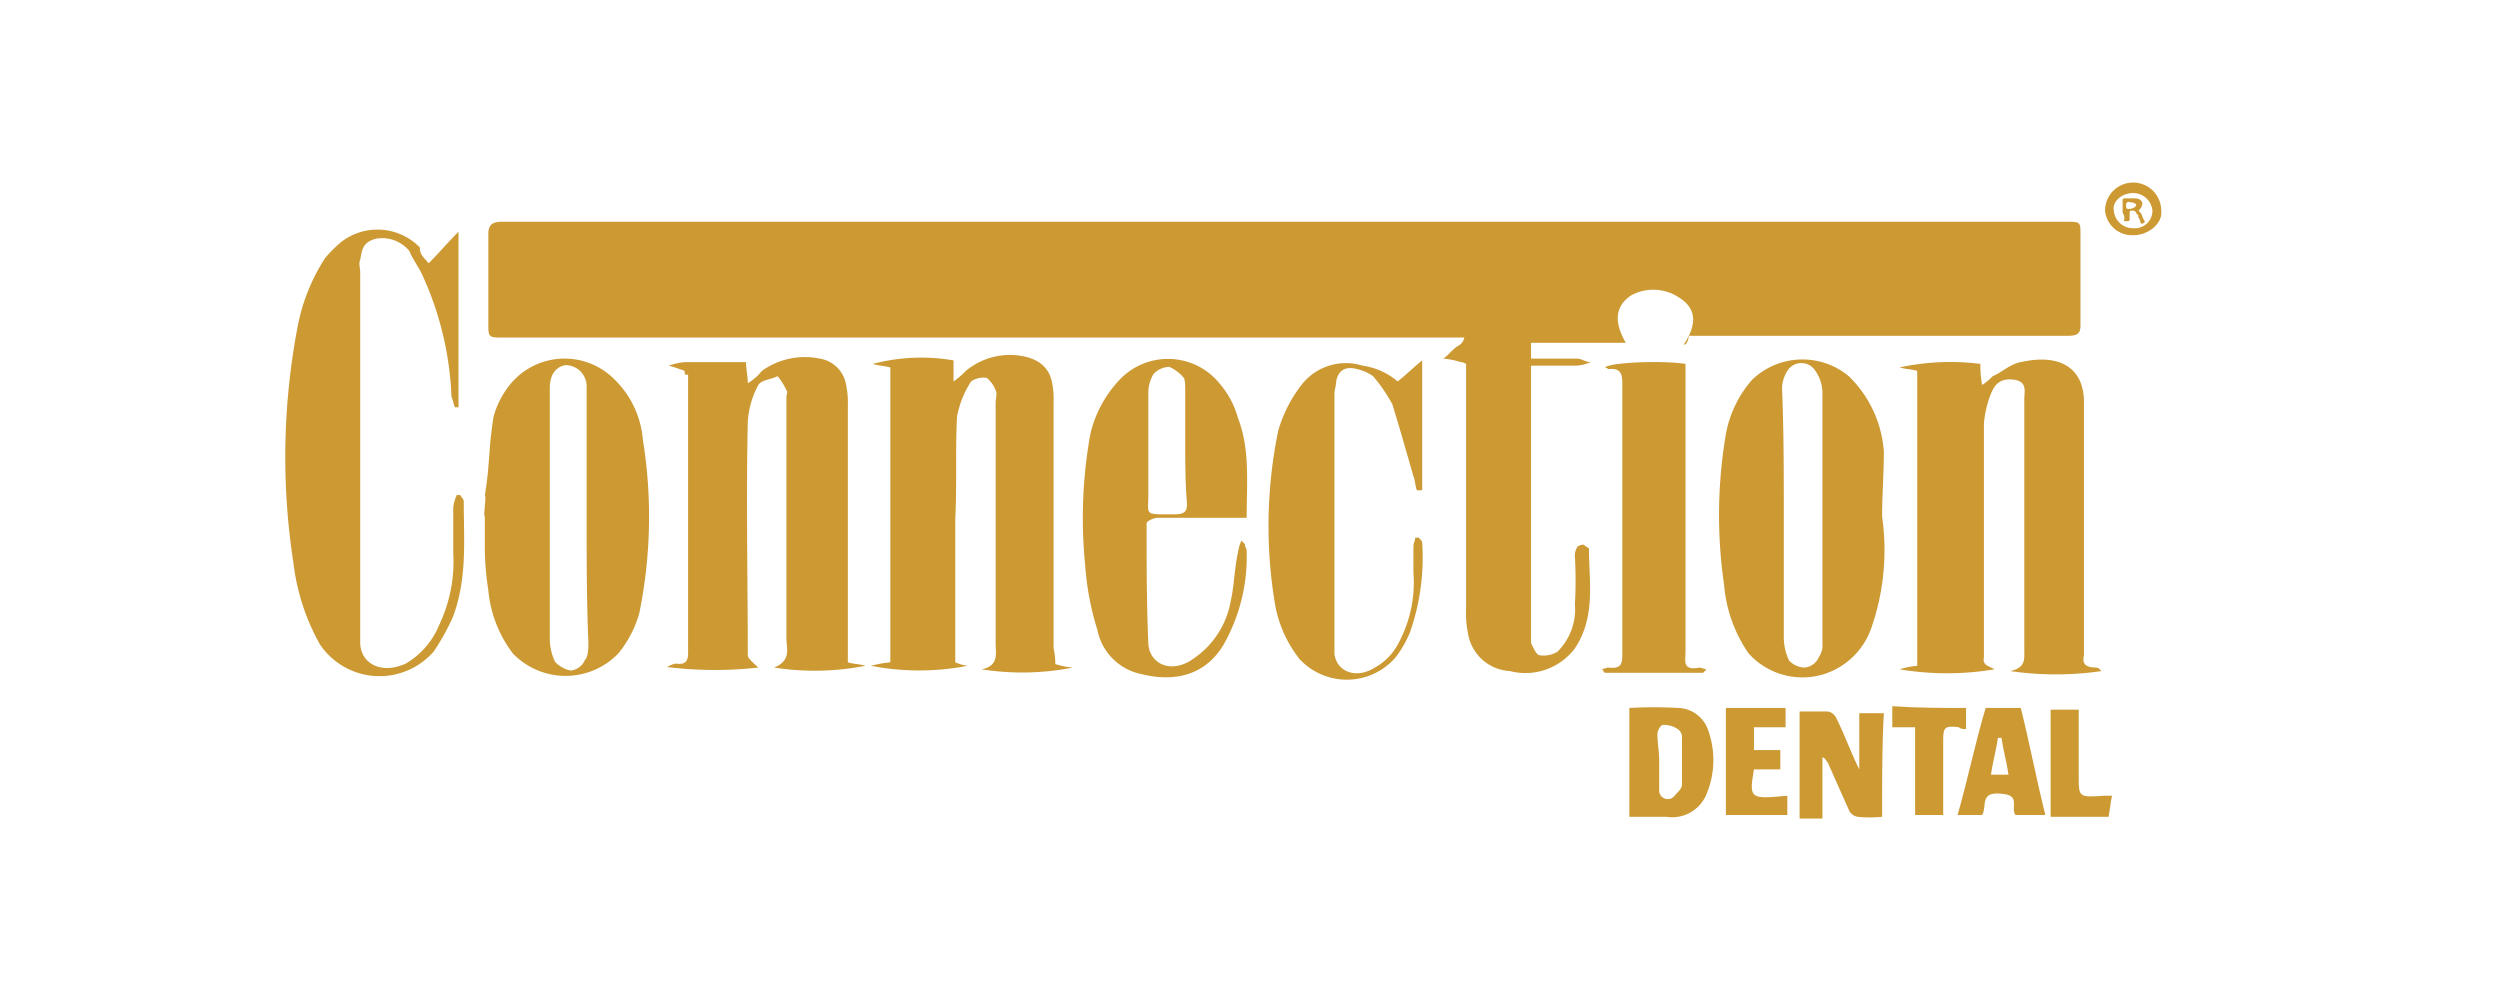 <?xml version="1.0" encoding="UTF-8"?> <svg xmlns="http://www.w3.org/2000/svg" viewBox="0 0 142.42 55.88"><defs><style>.cls-1{fill:#c93;}</style></defs><g id="General_Dentistry" data-name="General Dentistry"><path class="cls-1" d="M95.92,19.63q1.2-1.8-.3-2.7a2.63,2.63,0,0,0-2.7-.1q-1.35.9-.3,2.7h-5.4v.9h2.6c.3,0,.5.2.8.2a2.35,2.35,0,0,1-.8.2h-2.6v15.8c.1.2.3.7.5.7a1.5,1.5,0,0,0,1-.2,3.39,3.39,0,0,0,1-2.7,24.3,24.3,0,0,0,0-2.7.9.9,0,0,1,.1-.5c0-.1.2-.2.4-.2a1.44,1.44,0,0,0,.3.2c0,1.9.4,3.9-.8,5.7a3.52,3.52,0,0,1-3.7,1.3,2.56,2.56,0,0,1-2.4-2.2,5.7,5.7,0,0,1-.1-1.3v-14c-.2-.1-.2-.1-.3-.1a4.4,4.4,0,0,0-1-.2c.3-.2.5-.5.8-.7a.7.7,0,0,0,.4-.5H28.72c-.9,0-.9,0-.9-.8v-5.1c0-.5.2-.7.8-.7h89c.9,0,.9,0,.9.7v5.2c0,.4-.1.6-.7.6H96.22C96.12,19.63,96,19.63,95.92,19.63Z"></path><path class="cls-1" d="M60.12,37.83a4.4,4.4,0,0,0,1,.2,14.91,14.91,0,0,1-5.2.1c1-.2.8-.9.8-1.5V22.93c0-.2.1-.5,0-.7a1.79,1.79,0,0,0-.5-.7,1.22,1.22,0,0,0-.9.2,5.6,5.6,0,0,0-.8,2c-.1,1.9,0,3.9-.1,5.8v8.2a2.54,2.54,0,0,0,.7.2,14.44,14.44,0,0,1-5.5,0,6.53,6.53,0,0,1,1.1-.2V20.93c-.4-.1-.7-.1-1-.2a10.84,10.84,0,0,1,4.6-.2v1.2a4.35,4.35,0,0,0,.7-.6,3.94,3.94,0,0,1,2.8-.9q1.8.15,2.1,1.5a4.87,4.87,0,0,1,.1,1.2v14A3.87,3.87,0,0,1,60.12,37.83Z"></path><path class="cls-1" d="M39,21.13a9.2,9.2,0,0,0-.9-.3,3.71,3.71,0,0,1,.9-.2h3.5c0,.4.1.8.1,1.2a2.85,2.85,0,0,0,.8-.7,4.2,4.2,0,0,1,3.3-.7,1.8,1.8,0,0,1,1.5,1.5,4.87,4.87,0,0,1,.1,1.2v14.6c.3.1.7.1,1,.2a15,15,0,0,1-5.2.1c1-.4.7-1.1.7-1.7V22.63c0-.2.1-.3,0-.4a3.51,3.51,0,0,0-.5-.8c-.4.2-.9.2-1.1.5a5.09,5.09,0,0,0-.6,2.1c-.1,4.5,0,8.9,0,13.3,0,.2.4.5.6.7A22.31,22.31,0,0,1,38,38a1.69,1.69,0,0,1,.5-.2c.6.1.7-.2.7-.6V21.33C39,21.43,39,21.23,39,21.13Z"></path><path class="cls-1" d="M113.62,38.13a16.3,16.3,0,0,1-5.4,0,4.4,4.4,0,0,1,1-.2V21.13c-.3-.1-.7-.1-1-.2a13.72,13.72,0,0,1,4.6-.2,5.74,5.74,0,0,0,.1,1.2,3.17,3.17,0,0,0,.6-.5c.5-.2,1-.7,1.6-.8,2.2-.5,3.6.3,3.6,2.3v14.4c-.1.4,0,.7.7.7.1,0,.2.1.3.2a18.12,18.12,0,0,1-5.2,0c.9-.2.8-.7.8-1.2V22.73c0-.4.2-1-.6-1.1s-1.1.3-1.3.8a5.93,5.93,0,0,0-.4,1.7v13.3C112.92,37.93,113.32,37.93,113.62,38.13Z"></path><path class="cls-1" d="M107.22,29.43a13.47,13.47,0,0,1-.6,6.3,4.2,4.2,0,0,1-2.8,2.7,4.13,4.13,0,0,1-4.2-1.2,8,8,0,0,1-1.4-3.9,27.53,27.53,0,0,1,.1-8.6,6.42,6.42,0,0,1,1.5-3.1,4.13,4.13,0,0,1,5.5-.2,6.65,6.65,0,0,1,2,4.3C107.32,26.93,107.22,28.23,107.22,29.43Zm-5.6-.1h0v7a3.08,3.08,0,0,0,.3,1.3,1.27,1.27,0,0,0,.9.4,1,1,0,0,0,.8-.6,1.2,1.2,0,0,0,.2-.8V22.43a2.2,2.2,0,0,0-.4-1.3.94.94,0,0,0-1.6,0,1.93,1.93,0,0,0-.3,1C101.62,24.63,101.62,27,101.62,29.33Z"></path><path class="cls-1" d="M27.62,28.23c.3-1.8.2-2.7.5-4.5a5,5,0,0,1,1-1.9,4,4,0,0,1,5.9-.2,5.39,5.39,0,0,1,1.6,3.4,27.47,27.47,0,0,1-.2,9.9,6.32,6.32,0,0,1-1.2,2.3,4.17,4.17,0,0,1-6,0,7,7,0,0,1-1.4-3.6,16.41,16.41,0,0,1-.2-2.3v-1.9C27.52,29.43,27.72,28.23,27.62,28.23Zm5.8,1.4V22a1.21,1.21,0,0,0-1.2-1.2c-.6.1-.9.6-.9,1.3v14.3a3.08,3.08,0,0,0,.3,1.3,1.62,1.62,0,0,0,.9.5,1,1,0,0,0,.8-.6c.2-.2.2-.7.2-1C33.42,34.33,33.42,32,33.42,29.63Z"></path><path class="cls-1" d="M24.42,15c.6-.6,1.1-1.2,1.7-1.8v10h-.2c-.1-.2-.1-.4-.2-.6a18.26,18.26,0,0,0-1.6-6.8c-.2-.5-.6-1-.8-1.5a2,2,0,0,0-1.9-.7c-.8.2-.8.7-.9,1.2-.1.2,0,.5,0,.7v21.2c.1,1.2,1.3,1.7,2.6,1.1a4.52,4.52,0,0,0,1.9-2.2,8.37,8.37,0,0,0,.8-4.1v-2.6a2.54,2.54,0,0,1,.2-.7h.2c.1.2.2.2.2.4,0,2.2.2,4.3-.6,6.5a12.81,12.81,0,0,1-1.1,2,4.09,4.09,0,0,1-6.5-.4,12.46,12.46,0,0,1-1.5-4.6,39.56,39.56,0,0,1,.2-13.3,11,11,0,0,1,1.6-4.1,7.64,7.64,0,0,1,.9-.9,3.37,3.37,0,0,1,4.5.3C23.92,14.53,24.12,14.63,24.42,15Z"></path><path class="cls-1" d="M70.92,31c0,.2.1.2.1.4a10.16,10.16,0,0,1-1.3,5.3c-1,1.7-2.7,2.2-4.7,1.7a3.2,3.2,0,0,1-2.5-2.5,16.09,16.09,0,0,1-.7-3.7,27,27,0,0,1,.3-7.5,6.73,6.73,0,0,1,1.6-3,3.79,3.79,0,0,1,5.8.2,5,5,0,0,1,1,1.9c.7,1.8.5,3.7.5,5.7h-5.1c-.2,0-.6.2-.6.3,0,2.3,0,4.6.1,6.9.1,1.2,1.4,1.7,2.6.8a5,5,0,0,0,2.1-3.3c.2-.9.2-1.8.4-2.7a2.54,2.54,0,0,1,.2-.7Zm-3.4-5.7h0v-3.1c0-.2,0-.6-.1-.7a2.41,2.41,0,0,0-.8-.6,1.27,1.27,0,0,0-.9.4,2,2,0,0,0-.3,1.1v5.7c0,1.3-.3,1.2,1.5,1.2.6,0,.7-.2.7-.6C67.52,27.43,67.52,26.33,67.52,25.33Z"></path><path class="cls-1" d="M79.62,21.73c.4-.3.9-.8,1.4-1.2v7.4h-.3c-.1-.2-.1-.6-.2-.8-.4-1.4-.8-2.8-1.2-4.1a9.06,9.06,0,0,0-1.1-1.6,2.47,2.47,0,0,0-.9-.4c-.7-.2-1.1.1-1.2.7,0,.2-.1.5-.1.7v14.8c.1,1,1.2,1.5,2.3.8a3.25,3.25,0,0,0,1.3-1.3,7.28,7.28,0,0,0,.9-4.1v-1.5c0-.2.1-.3.1-.5h.2c.1.1.2.2.2.3a12.86,12.86,0,0,1-.7,5.1,6.38,6.38,0,0,1-.8,1.4,3.67,3.67,0,0,1-5.5.1,7,7,0,0,1-1.4-3.2,26.92,26.92,0,0,1,.2-9.8,7.76,7.76,0,0,1,1.4-2.7,3.2,3.2,0,0,1,3.4-1A3.9,3.9,0,0,1,79.62,21.73Z"></path><path class="cls-1" d="M91.42,20.93c.4-.3,3.3-.4,4.6-.2v16.4c0,.5-.2,1.1.8.9.1,0,.3.1.4.1l-.2.2h-5.6c-.1-.1-.1-.2-.2-.2.1,0,.3-.1.4-.1.8.1.8-.3.8-.8V21.93c0-.5,0-1-.8-.9A.31.31,0,0,0,91.42,20.93Z"></path><path class="cls-1" d="M107.22,46.53a6.48,6.48,0,0,1-1.4,0,.66.66,0,0,1-.5-.4l-1.2-2.7c-.1-.1-.1-.2-.3-.3v3.5h-1.3v-6.1h1.6a.66.66,0,0,1,.5.4c.5,1,.8,1.9,1.3,2.9v-3.2h1.4C107.22,42.33,107.22,44.43,107.22,46.53Z"></path><path class="cls-1" d="M92.82,46.53v-6.2a26.15,26.15,0,0,1,2.8,0,1.86,1.86,0,0,1,1.7,1.3,5,5,0,0,1-.1,3.6,2.11,2.11,0,0,1-2.3,1.3Zm1.7-3.2h0V45a.49.49,0,0,0,.9.3c.2-.2.4-.4.4-.6V42a.55.55,0,0,0-.3-.5,1.34,1.34,0,0,0-.8-.2c-.1,0-.3.3-.3.5C94.42,42.33,94.52,42.83,94.52,43.33Z"></path><path class="cls-1" d="M114.82,46.43c-.3-.4.3-1.1-.7-1.2-1.4-.2-.9.7-1.2,1.2h-1.4c.6-2.1,1-4.1,1.6-6.1h2c.5,2,.9,4.1,1.4,6.1Zm-.4-2.3c-.1-.7-.3-1.4-.4-2.1h-.2c-.1.7-.3,1.4-.4,2.1Z"></path><path class="cls-1" d="M99.92,43.83c-.3,1.7-.2,1.7,1.9,1.5v1.1h-3.5v-6.1h3.4v1.1h-1.8v1.3h1.5v1.1Z"></path><path class="cls-1" d="M112,40.33v1.2c-.2,0-.3,0-.4-.1-.8-.1-.9,0-.9.7v4.3h-1.6v-5h-1.3v-1.2C109.22,40.33,110.52,40.33,112,40.33Z"></path><path class="cls-1" d="M116.82,46.53v-6.1h1.6v3.8c0,1.2,0,1.2,1.5,1.1h.4c-.1.4-.1.7-.2,1.2Z"></path><path class="cls-1" d="M123.12,12c.1.7-.7,1.4-1.6,1.4a1.55,1.55,0,0,1-1.6-1.4,1.6,1.6,0,0,1,3.2,0Zm-2.7,0a1.09,1.09,0,0,0,1.1,1,1,1,0,0,0,1.1-1,1.1,1.1,0,0,0-1.1-1C120.82,11,120.32,11.53,120.42,12Z"></path><path class="cls-1" d="M120.92,12v-.5c0-.2,0-.2.2-.2h.5c.3,0,.5.2.4.4a.35.35,0,0,1-.1.2c-.1.1-.1.1,0,.2s.1.2.2.4.1.1,0,.2-.2,0-.2-.1a.31.31,0,0,0-.1-.2c0-.1,0-.2-.1-.2a.22.22,0,0,0-.2-.2c-.2,0-.2,0-.2.2v.2c0,.2,0,.2-.2.2s-.1,0-.1-.2S120.92,12.23,120.92,12Zm.4-.5h0c-.2,0-.2.1-.2.2s0,.2.1.2a.6.6,0,0,0,.4-.1c.1-.1.1-.2,0-.2A.37.37,0,0,0,121.32,11.53Z"></path></g></svg> 